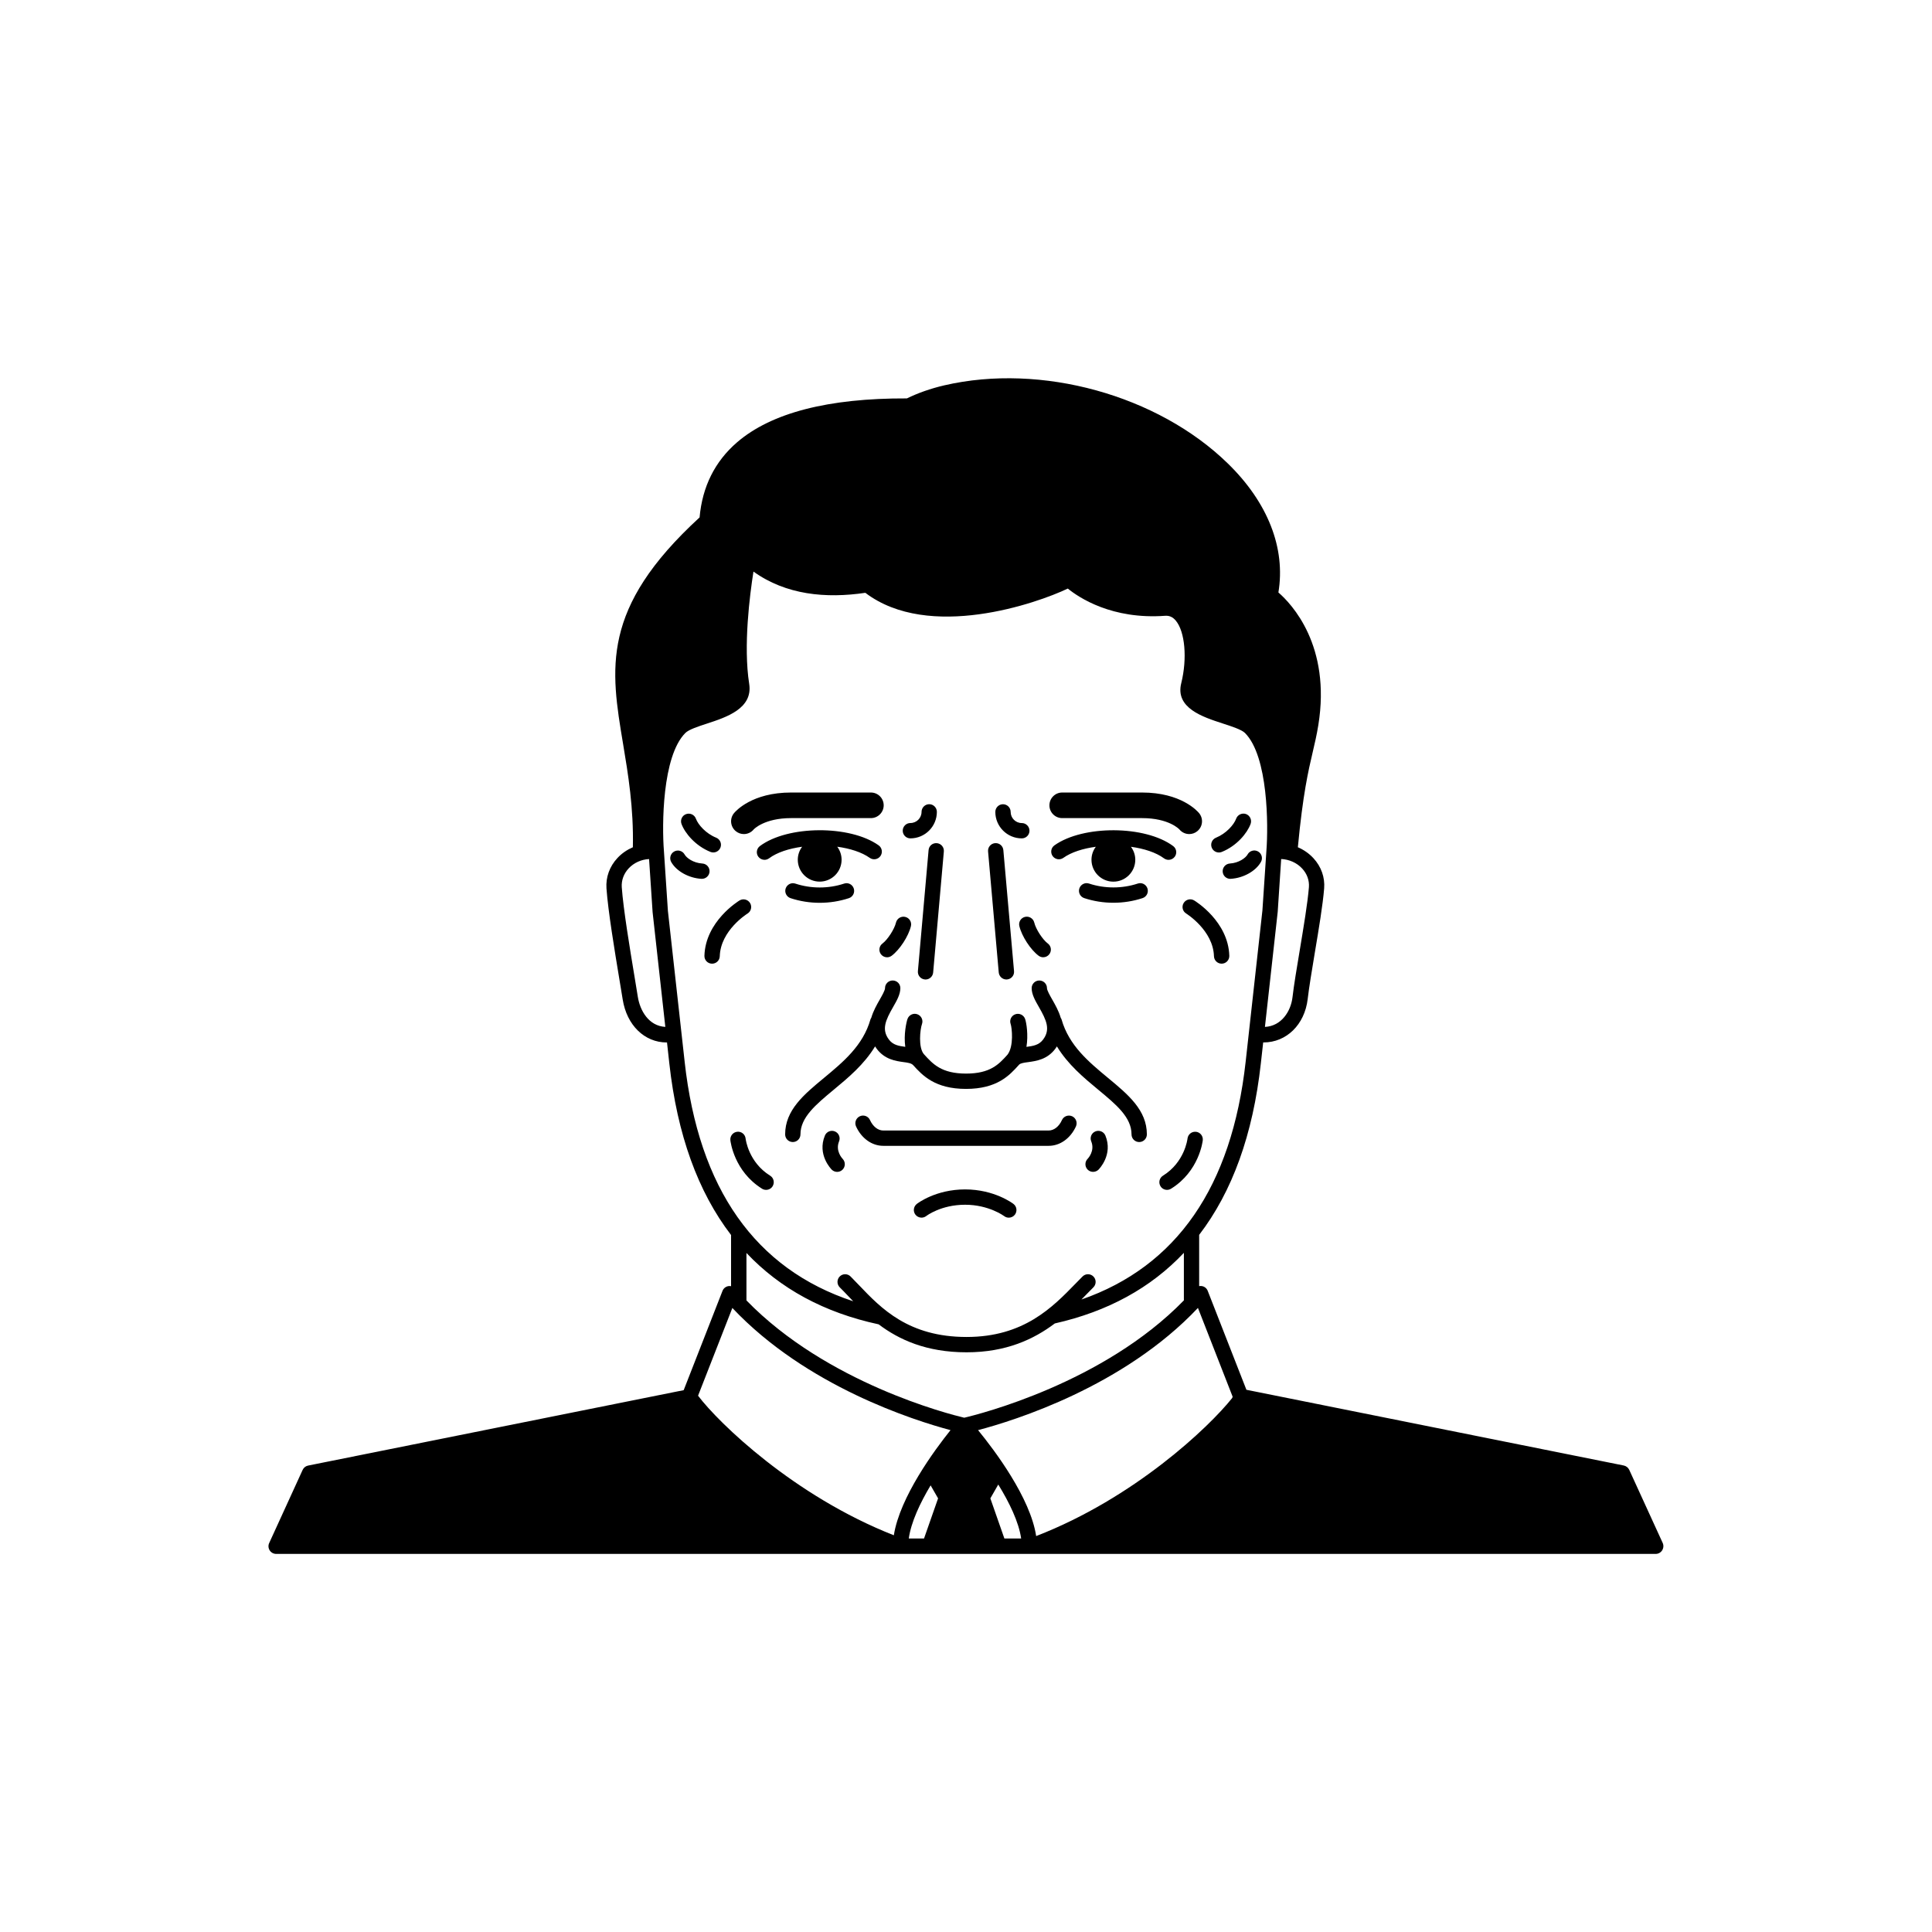 <?xml version="1.0" encoding="UTF-8"?>
<!-- Uploaded to: SVG Repo, www.svgrepo.com, Generator: SVG Repo Mixer Tools -->
<svg fill="#000000" width="800px" height="800px" version="1.1" viewBox="144 144 512 512" xmlns="http://www.w3.org/2000/svg">
 <path d="m431.33 382.01c2.488 0.816 5.09 1.23 7.734 1.23 2.644 0 5.246-0.414 7.727-1.23 1.066-0.352 1.648-1.496 1.293-2.57-0.352-1.062-1.496-1.652-2.562-1.289-4.144 1.367-8.77 1.367-12.914 0-1.066-0.363-2.215 0.227-2.57 1.289-0.348 1.074 0.227 2.219 1.293 2.57zm29.629 61.926c-1.129-0.125-2.117 0.672-2.254 1.785-0.023 0.258-0.797 6.309-6.504 9.848-0.953 0.59-1.246 1.848-0.648 2.805 0.383 0.621 1.043 0.953 1.723 0.953 0.367 0 0.734-0.102 1.074-0.309 7.43-4.613 8.363-12.516 8.402-12.852 0.113-1.113-0.688-2.106-1.793-2.231zm6.062-74.016c0.25 0 0.508-0.039 0.754-0.145 3.977-1.602 6.746-4.969 7.648-7.422 0.383-1.062-0.156-2.223-1.211-2.621-1.059-0.371-2.223 0.168-2.613 1.219-0.598 1.641-2.676 3.965-5.344 5.047-1.043 0.422-1.547 1.602-1.129 2.644 0.324 0.793 1.09 1.277 1.895 1.277zm-9.34 13.391c-0.586 0.953-0.281 2.207 0.676 2.785 0.074 0.051 7.152 4.457 7.356 11.316 0.035 1.102 0.934 1.969 2.031 1.969h0.059c1.125-0.031 2-0.961 1.977-2.086-0.273-9.105-8.938-14.445-9.316-14.672-0.953-0.582-2.207-0.266-2.781 0.688zm-32.188-22.504h21.156c7.098 0 9.836 2.922 9.898 2.992 0.676 0.816 1.637 1.238 2.621 1.238 0.754 0 1.523-0.258 2.144-0.777 1.445-1.188 1.652-3.316 0.469-4.762-0.457-0.559-4.793-5.473-15.129-5.473h-21.156c-1.867 0-3.387 1.516-3.387 3.394-0.004 1.859 1.508 3.387 3.383 3.387zm-25.723 98.398c-7.828 0-12.621 3.699-12.82 3.859-0.875 0.699-1.031 1.98-0.336 2.852 0.695 0.871 1.977 1.031 2.852 0.344 0.047-0.039 3.875-2.992 10.309-2.992 6.277 0 10.293 2.984 10.332 3.004 0.363 0.289 0.805 0.422 1.238 0.422 0.605 0 1.211-0.277 1.605-0.785 0.684-0.898 0.52-2.176-0.367-2.852-0.207-0.164-5.09-3.852-12.812-3.852zm-33.414-12.723c0.43-1.031-0.066-2.223-1.102-2.644-1.031-0.434-2.227 0.07-2.648 1.102-2.098 5.078 1.672 8.879 1.828 9.043 0.395 0.383 0.906 0.578 1.414 0.578 0.523 0 1.039-0.195 1.438-0.59 0.789-0.785 0.797-2.074 0.02-2.871-0.078-0.082-1.988-2.086-0.949-4.617zm49.289-59.5c-1.094 0.258-1.77 1.352-1.508 2.438 0.637 2.676 2.969 6.266 5.113 7.863 0.363 0.266 0.785 0.402 1.211 0.402 0.621 0 1.23-0.289 1.629-0.816 0.676-0.906 0.488-2.176-0.414-2.84-1.367-1.012-3.18-3.82-3.586-5.543-0.262-1.09-1.363-1.762-2.445-1.504zm18.648 56.852c-1.039 0.422-1.531 1.613-1.102 2.644 1.039 2.527-0.871 4.535-0.941 4.606-0.797 0.785-0.801 2.074-0.016 2.871 0.398 0.402 0.922 0.598 1.441 0.598 0.52 0 1.039-0.195 1.438-0.578 0.156-0.168 3.914-3.965 1.828-9.043-0.422-1.027-1.609-1.523-2.648-1.098zm-6.176-4.016c-1.023-0.453-2.223-0.012-2.691 1.012-0.766 1.715-2.117 2.766-3.512 2.766h-43.848c-1.391 0-2.731-1.055-3.508-2.766-0.457-1.023-1.652-1.477-2.684-1.012-1.023 0.473-1.477 1.672-1.012 2.695 1.441 3.168 4.203 5.144 7.211 5.144h43.848c3.012 0 5.773-1.98 7.219-5.152 0.453-1.027-0.004-2.227-1.023-2.688zm25.562-67.949c0.625 0 1.234-0.289 1.637-0.816 0.672-0.906 0.484-2.176-0.418-2.84-7.387-5.5-23.852-5.598-31.457-0.188-0.918 0.648-1.129 1.918-0.484 2.836 0.656 0.918 1.918 1.133 2.836 0.484 2.133-1.516 5.231-2.488 8.613-2.941-0.715 0.953-1.152 2.137-1.152 3.438 0 3.211 2.602 5.805 5.809 5.805 3.203 0 5.801-2.602 5.801-5.805 0-1.289-0.438-2.469-1.152-3.438 3.477 0.484 6.644 1.496 8.762 3.066 0.371 0.258 0.793 0.398 1.207 0.398zm20.949-1.43c-0.504 0.906-2.297 2.254-4.707 2.402-1.117 0.082-1.969 1.043-1.895 2.168 0.07 1.074 0.957 1.898 2.023 1.898 0.047 0 0.086 0 0.133-0.012 3.359-0.207 6.641-2.055 7.992-4.488 0.543-0.984 0.188-2.223-0.789-2.766-0.98-0.543-2.215-0.188-2.758 0.797zm-142.59 4.559c0.07-1.125-0.781-2.086-1.898-2.156-2.41-0.145-4.203-1.484-4.707-2.394-0.551-0.984-1.789-1.34-2.777-0.785-0.973 0.551-1.328 1.785-0.781 2.766 1.359 2.43 4.648 4.273 8.012 4.469h0.121c1.07 0 1.961-0.832 2.031-1.898zm0.242-5.234c0.246 0.102 0.504 0.145 0.75 0.145 0.805 0 1.57-0.484 1.891-1.281 0.418-1.043-0.09-2.223-1.133-2.637-2.676-1.074-4.762-3.394-5.367-5.039-0.387-1.055-1.562-1.582-2.609-1.199-1.059 0.383-1.594 1.559-1.203 2.609 0.906 2.449 3.691 5.805 7.672 7.402zm8.848-4.727c0.977 0 1.949-0.422 2.621-1.238 0.02-0.031 2.785-2.992 9.898-2.992h21.156c1.867 0 3.387-1.527 3.387-3.387 0-1.879-1.516-3.394-3.387-3.394h-21.156c-10.34 0-14.672 4.914-15.129 5.473-1.184 1.445-0.977 3.57 0.465 4.762 0.629 0.52 1.391 0.777 2.144 0.777zm243.51 187.87-8.871-19.387c-0.277-0.59-0.812-1.012-1.445-1.145l-100.01-20.07-10.254-26.223c-0.262-0.672-0.848-1.145-1.551-1.258-0.242-0.051-0.48-0.031-0.715 0.012v-13.586c8.762-11.426 14.258-26.555 16.348-45.449l0.621-5.566s0.059 0.02 0.09 0.02c6.09 0 10.898-4.727 11.699-11.473 0.367-3.16 1.109-7.57 1.883-12.258 1.059-6.297 2.141-12.801 2.484-17.105 0.23-2.91-0.777-5.758-2.848-8-1.16-1.25-2.57-2.231-4.121-2.891 1.336-14.102 2.777-20.277 3.945-25.25 0.539-2.312 1.055-4.488 1.477-7.106 3.426-21.098-7.113-32.168-10.578-35.164 1.949-11.738-2.777-23.824-13.387-34.172-18.582-18.137-49.469-26.656-75.102-20.73-3.789 0.875-7.082 2.074-9.965 3.473-20.828-0.082-35.934 3.82-45.004 11.633-5.875 5.059-9.211 11.758-9.934 19.906-26.289 24.137-23.617 40.039-20.258 60.125 1.324 7.91 2.801 16.848 2.578 27.285-1.531 0.66-2.934 1.613-4.086 2.852-2.086 2.231-3.113 5.09-2.91 8.039 0.422 6.012 2.18 16.621 3.465 24.359 0.312 1.898 0.598 3.633 0.836 5.09 1.082 6.812 5.773 11.395 11.672 11.395 0.023 0 0.047-0.02 0.07-0.02l0.613 5.566c2.098 18.902 7.598 34.047 16.363 45.48v13.566c-0.238-0.051-0.48-0.07-0.719-0.02-0.699 0.117-1.285 0.59-1.547 1.258l-10.289 26.312-99.531 19.984c-0.641 0.125-1.176 0.551-1.449 1.145l-8.867 19.387c-0.293 0.621-0.238 1.359 0.133 1.941 0.367 0.578 1.02 0.938 1.707 0.938h165.45 0.039 26.07 0.031 174.01c0.691 0 1.328-0.352 1.707-0.938 0.379-0.602 0.434-1.34 0.148-1.957zm-101.11-181.26c2.098 0.09 4.16 0.992 5.566 2.527 1.289 1.387 1.914 3.141 1.785 4.922-0.328 4.121-1.402 10.539-2.434 16.746-0.789 4.727-1.543 9.191-1.918 12.445-0.438 3.699-2.91 7.637-7.305 7.856l3.387-30.5c0.352-5.644 0.66-10.219 0.918-13.996zm-170.49 36.562c-0.23-1.465-0.523-3.211-0.836-5.117-1.27-7.652-3.012-18.152-3.426-23.977-0.121-1.809 0.523-3.582 1.828-4.988 1.402-1.496 3.356-2.363 5.41-2.469 0.258 3.797 0.562 8.395 0.934 14.07l3.371 30.406c-4.441-0.246-6.703-4.356-7.281-7.926zm12.402 17.129-4.438-39.969c-0.422-6.641-0.777-11.828-1.059-15.949-0.52-6.586-0.5-24.992 5.688-31.176 0.902-0.906 3.356-1.715 5.734-2.488 5.148-1.684 12.211-3.996 11.18-10.531-1.582-10.066 0.156-23.566 1.133-29.754 8.602 6.172 19.148 7.184 29.648 5.629 16.852 12.801 45.527 2.766 53.656-1.125 2.977 2.418 11.73 8.246 25.789 7.215 1.129-0.082 2.019 0.324 2.812 1.258 2.465 2.922 3.09 10.055 1.461 16.609-1.633 6.574 5.672 8.941 11.008 10.676 2.332 0.754 4.973 1.613 5.875 2.508 6.184 6.172 6.195 24.59 5.688 31.176v0.012c-0.281 4.102-0.625 9.27-1.059 15.844l-4.438 40.066c-3.68 33.211-18.32 54.266-43.523 63.047 0.473-0.484 0.938-0.953 1.379-1.414 0.613-0.629 1.203-1.238 1.793-1.82 0.789-0.797 0.789-2.074 0-2.871-0.797-0.797-2.082-0.797-2.875 0-0.594 0.59-1.199 1.219-1.828 1.859-6.137 6.316-13.77 14.172-28.91 14.172-15.406 0-22.656-7.598-28.477-13.699-0.77-0.805-1.523-1.594-2.262-2.332-0.797-0.797-2.082-0.797-2.875 0-0.789 0.797-0.789 2.074 0 2.871 0.727 0.719 1.449 1.477 2.207 2.273 0.441 0.465 0.906 0.938 1.371 1.426-25.949-8.547-40.949-29.789-44.68-63.512zm63.438 126.38h-4.039c0.605-4.359 3.008-9.426 5.785-14.082l1.98 3.445zm-8-0.855c-26.48-10.41-46.414-29.754-51.883-36.988l9.09-23.25c19.629 20.812 48.246 29.824 57.816 32.375-4.238 5.281-13.43 17.742-15.023 27.863zm-39.059-62.238v-12.574c8.926 9.457 20.59 15.805 35.035 18.914 5.387 4.055 12.617 7.41 23.297 7.41 10.516 0 17.828-3.465 23.387-7.648 14.051-3.168 25.453-9.426 34.203-18.715v12.605c-21.297 21.887-54.156 30.148-58.207 31.094-4.016-0.945-36.441-9.18-57.715-31.086zm68.355 63.094-3.719-10.637 2.098-3.664c2.906 4.715 5.426 9.871 6.066 14.297zm60.355-37.211c-6.168 7.754-25.945 26.512-51.934 36.566-1.535-10.156-11.035-22.754-15.395-28.074 9.691-2.551 38.621-11.562 58.27-32.387l9.199 23.539zm-93.078-117.63c0.402 0.527 1.008 0.816 1.633 0.816 0.422 0 0.848-0.137 1.211-0.402 2.137-1.594 4.481-5.184 5.113-7.863 0.258-1.094-0.418-2.188-1.512-2.438-1.098-0.258-2.188 0.414-2.449 1.508-0.402 1.723-2.211 4.523-3.578 5.543-0.902 0.664-1.082 1.934-0.418 2.836zm-30.43 62.449c0.684 0 1.344-0.332 1.727-0.953 0.594-0.953 0.309-2.211-0.648-2.805-5.703-3.543-6.481-9.582-6.504-9.84-0.125-1.125-1.109-1.93-2.242-1.797-1.113 0.125-1.918 1.133-1.797 2.242 0.039 0.332 0.973 8.238 8.402 12.852 0.332 0.207 0.699 0.301 1.062 0.301zm-4.922-73.223c0.953-0.578 1.258-1.828 0.684-2.785-0.586-0.953-1.828-1.27-2.797-0.691-0.363 0.227-9.039 5.566-9.305 14.672-0.031 1.125 0.848 2.055 1.977 2.086h0.055c1.102 0 2-0.867 2.035-1.969 0.203-6.859 7.269-11.266 7.352-11.312zm46.789 37.316c-1.602-1.789-1.039-6.672-0.551-8.039 0.371-1.055-0.172-2.211-1.234-2.59-1.047-0.383-2.211 0.176-2.602 1.23-0.289 0.816-1.047 4.141-0.594 7.402-1.734-0.238-3.231-0.465-4.324-1.918-2.031-2.684-0.887-5.152 1.094-8.621 0.988-1.723 1.926-3.356 1.926-5.019 0-1.125-0.906-2.023-2.031-2.023s-2.031 0.906-2.031 2.023c0 0.578-0.762 1.918-1.379 3.004-0.781 1.367-1.727 3.023-2.266 4.863-0.082 0.137-0.172 0.266-0.215 0.422-1.969 6.938-7.238 11.297-12.328 15.516-5.289 4.379-10.281 8.508-10.281 14.949 0 1.133 0.91 2.035 2.035 2.035 1.117 0 2.023-0.906 2.023-2.035 0-4.523 4.086-7.898 8.805-11.82 3.856-3.188 8.062-6.699 10.973-11.492 0.141 0.215 0.277 0.434 0.441 0.648 2.141 2.828 5.004 3.219 7.094 3.512 1.066 0.137 2.074 0.277 2.562 0.816 2.414 2.656 5.703 6.289 13.996 6.289 8.258 0 11.527-3.613 13.914-6.246l0.16-0.176c0.359-0.402 1.375-0.539 2.453-0.68 2.106-0.297 4.984-0.68 7.125-3.512 0.168-0.215 0.301-0.434 0.441-0.648 2.91 4.793 7.117 8.305 10.973 11.492 4.727 3.914 8.801 7.289 8.801 11.82 0 1.133 0.918 2.035 2.031 2.035 1.129 0 2.035-0.906 2.035-2.035 0-6.434-4.992-10.57-10.281-14.949-5.094-4.223-10.363-8.578-12.328-15.516-0.047-0.156-0.137-0.277-0.211-0.402-0.539-1.859-1.492-3.512-2.273-4.883-0.613-1.082-1.379-2.418-1.379-3.004 0-1.125-0.918-2.023-2.035-2.023-1.117 0-2.023 0.906-2.023 2.023 0 1.664 0.934 3.293 1.926 5.019 1.984 3.465 3.125 5.934 1.094 8.621-1.113 1.477-2.641 1.691-4.402 1.93 0.523-3.188-0.004-6.398-0.359-7.41-0.379-1.055-1.543-1.613-2.602-1.23-1.059 0.371-1.605 1.535-1.223 2.59 0.332 0.961 0.887 5.883-0.848 8.125l-0.082 0.09c-2.191 2.418-4.453 4.914-10.902 4.914-6.504-0.008-8.785-2.527-11.117-5.098zm25.906-57.242c1.125 0 2.031-0.906 2.031-2.023 0-1.117-0.91-2.035-2.031-2.035-1.633 0-2.957-1.32-2.957-2.953 0-1.125-0.906-2.035-2.031-2.035s-2.031 0.918-2.031 2.035c-0.004 3.863 3.148 7.012 7.019 7.012zm-4.086 37.398c0.066 0 0.121-0.012 0.18-0.012 1.125-0.102 1.949-1.078 1.844-2.203l-2.832-32.078c-0.102-1.113-1.059-1.93-2.207-1.84-1.117 0.102-1.945 1.082-1.84 2.207l2.828 32.066c0.098 1.055 0.988 1.859 2.027 1.859zm-33.375-32.719c0.645-0.918 0.434-2.188-0.484-2.836-7.602-5.41-24.066-5.316-31.457 0.188-0.902 0.672-1.09 1.941-0.418 2.84 0.402 0.527 1.012 0.816 1.637 0.816 0.414 0 0.836-0.137 1.203-0.402 2.117-1.578 5.285-2.59 8.762-3.066-0.715 0.953-1.152 2.144-1.152 3.438 0 3.211 2.602 5.805 5.801 5.805 3.215 0 5.809-2.602 5.809-5.805 0-1.301-0.441-2.481-1.152-3.445 3.387 0.465 6.484 1.438 8.613 2.953 0.91 0.652 2.18 0.434 2.84-0.484zm7.926-4.68c3.875 0 7.023-3.148 7.023-7.019 0-1.125-0.91-2.035-2.023-2.035-1.129 0-2.035 0.918-2.035 2.035 0 1.633-1.328 2.953-2.957 2.953-1.125 0-2.031 0.918-2.031 2.035 0 1.121 0.906 2.031 2.023 2.031zm-17.566 11.988c-4.141 1.367-8.766 1.367-12.914 0-1.062-0.363-2.207 0.227-2.57 1.289-0.348 1.074 0.23 2.211 1.301 2.57 2.484 0.816 5.082 1.23 7.727 1.23s5.246-0.414 7.734-1.23c1.062-0.352 1.637-1.496 1.289-2.57-0.352-1.07-1.504-1.66-2.566-1.289zm22.395-8.879-2.832 32.078c-0.102 1.125 0.73 2.102 1.844 2.203 0.066 0 0.125 0.012 0.18 0.012 1.043 0 1.93-0.805 2.019-1.859l2.832-32.066c0.102-1.125-0.727-2.106-1.844-2.207-1.164-0.09-2.102 0.727-2.199 1.84z"/>
</svg>